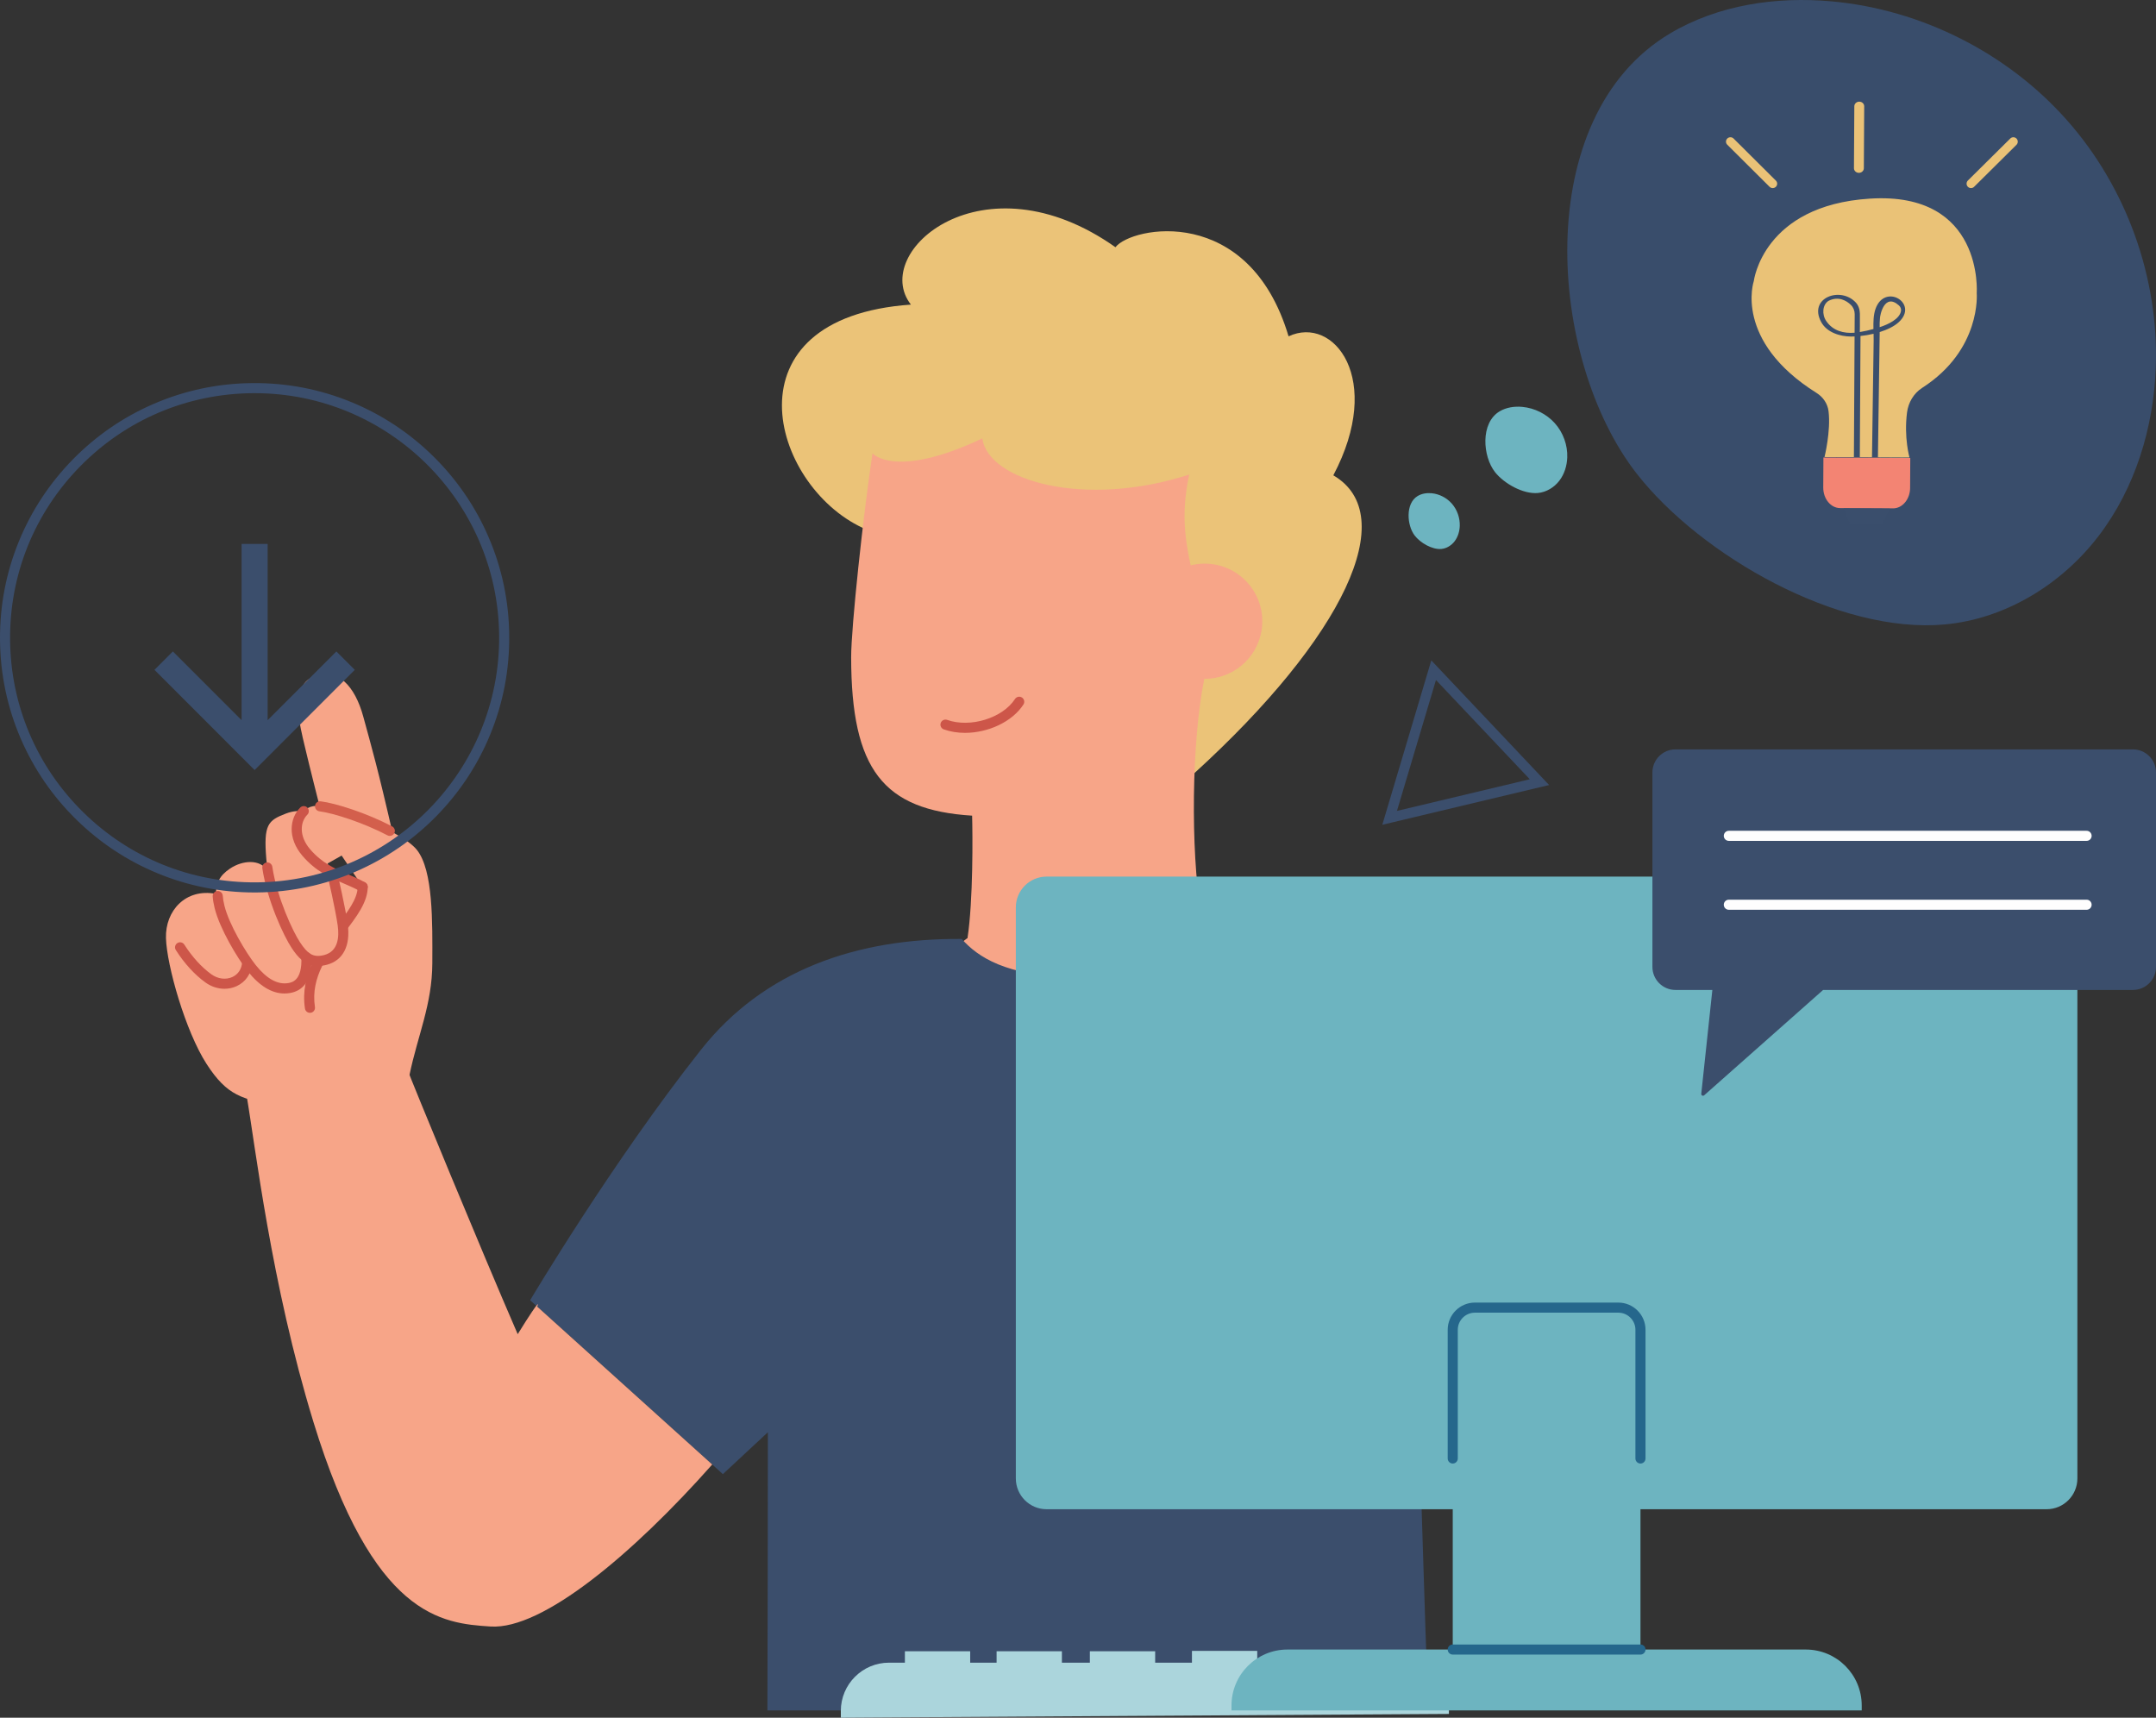 <?xml version="1.0" encoding="UTF-8"?>
<svg width="300px" height="239px" viewBox="0 0 300 239" version="1.1" xmlns="http://www.w3.org/2000/svg" xmlns:xlink="http://www.w3.org/1999/xlink">
    <rect x="0" y="0" width="300" height="239" fill="#333333" stroke="none"/>
    <title>171F6B27-E1DE-4696-8D4C-018139919DD0</title>
    <g id="Page-1" stroke="none" stroke-width="1" fill="none" fill-rule="evenodd">
        <g id="MDAA-All-Schema-DT" transform="translate(-775, -2244)">
            <g id="Group-77-Copy-2" transform="translate(775, 2244)">
                <g id="Group-59" transform="translate(0, 29)">
                    <path d="M197.097,74.723 L194.382,83.829 L212.865,79.425 L199.811,65.618 L197.097,74.723 Z M192.343,85.758 L199.16,62.886 L215.555,80.227 L192.343,85.758 Z" id="Fill-1" fill="#3B4E6C"></path>
                    <g id="Group-58">
                        <path d="M282.219,97.693 L254.514,97.693 C254.127,97.693 253.813,97.378 253.813,96.99 C253.813,96.603 254.127,96.289 254.514,96.289 L282.219,96.289 C282.606,96.289 282.921,96.603 282.921,96.99 C282.921,97.378 282.606,97.693 282.219,97.693" id="Fill-6" fill="#FEFEFE"></path>
                        <path d="M166.153,78.612 C187.057,59.585 194.976,42.65 185.526,37.137 C192.613,23.747 185.6,14.843 179.3,17.796 C173.788,-0.712 157.423,2.514 155.213,5.398 C136.787,-7.608 121.042,6.045 126.75,13.383 C100.67,15.208 107.209,38.478 120.044,44.449 L166.153,78.612 Z" id="Fill-10" fill="#EBC378"></path>
                        <path d="M167.086,97.937 C165.683,89.186 165.785,74.334 167.569,65.453 L167.569,65.453 C171.452,65.488 174.889,62.689 175.538,58.737 C176.256,54.369 173.297,50.246 168.931,49.528 C167.813,49.345 166.711,49.402 165.679,49.662 C164.742,45.362 164.446,41.891 165.476,37.027 C150.909,41.753 137.478,37.904 136.691,31.997 C124.547,37.739 121.401,34.081 121.401,34.081 C120.124,42.596 118.431,58.234 118.435,62.453 C118.452,78.078 122.894,83.715 135.267,84.489 C135.339,87.073 135.426,96.249 134.625,101.532 C134.625,101.532 131.997,102.974 133.366,105.788 C134.734,108.602 144.695,114.61 153.439,111.72 C162.183,108.83 167.086,97.937 167.086,97.937" id="Fill-12" fill="#F7A588"></path>
                        <path d="M134.277,72.969 C133.256,72.969 132.252,72.815 131.327,72.486 C130.961,72.356 130.77,71.955 130.9,71.59 C131.03,71.224 131.431,71.034 131.796,71.164 C135.007,72.304 139.504,70.92 141.231,68.26 C141.443,67.935 141.877,67.842 142.202,68.053 C142.527,68.264 142.619,68.699 142.409,69.024 C140.832,71.452 137.475,72.969 134.277,72.969" id="Fill-14" fill="#CD5649"></path>
                        <path d="M106.78,208.987 C106.817,196.663 106.844,184.223 106.847,170.281 L100.586,176.108 L73.767,151.912 C73.767,151.912 85.159,132.711 97.553,117.044 C106.279,106.012 119.147,101.532 133.82,101.643 C136.058,104.164 140.002,106.769 149.077,106.949 C156.267,107.092 163.552,105.722 168.289,100.813 C168.289,100.813 194.448,103.101 212.697,120.497 C222.264,129.618 216.581,152.242 216.581,152.242 L203.69,169.747 L197.266,165.123 C197.719,175.549 198.173,194.921 198.768,208.987 L106.78,208.987 Z" id="Fill-16" fill="#3B4E6C"></path>
                        <path d="M50.467,94.396 C47.86,92.936 45.132,92.545 42.619,89.622 C40.107,86.7 41.556,83.508 43.574,83.169 C45.593,82.829 55.72,86.395 58.002,89.244 C60.285,92.093 60.175,99.252 60.156,105.008 C60.137,110.763 58.124,115.041 56.982,120.561 C56.982,120.561 54.537,124.237 50.047,123.883 C45.558,123.528 41.414,125.671 38.122,122.849 C34.829,120.027 29.235,104.517 30.473,101.655 C31.71,98.794 47.536,90.041 47.536,90.041 L50.467,94.396 Z" id="Fill-18" fill="#F7A588"></path>
                        <path d="M37.278,92.199 C36.197,90.46 33.715,90.701 31.996,91.858 C30.629,92.778 29.944,93.882 30.065,95.676 C30.096,96.138 30.18,96.645 30.32,97.208 C31.005,99.954 33.296,104.165 34.709,105.94 C36.121,107.715 37.765,109.717 39.651,108.823 C41.903,107.756 43.079,105.192 42.634,104.187 L37.278,92.199 Z" id="Fill-20" fill="#F7A588"></path>
                        <path d="M30.035,95.368 C25.832,94.568 22.986,97.713 23.094,101.519 C23.2,105.323 25.806,114.49 28.744,119.037 C31.629,123.503 33.709,123.95 38.727,124.846 L30.035,95.368 Z" id="Fill-22" fill="#F7A588"></path>
                        <path d="M74.749,152.798 C74.749,152.798 75.669,150.793 72.037,156.634 C66.82,144.607 57.371,121.671 56.582,119.54 L34.297,123.338 C35.537,130.455 37.701,149.568 43.613,168.851 C51.949,196.034 61.463,196.873 68.267,197.31 C75.496,197.775 88.085,187.195 99.102,174.769 L74.749,152.798 Z" id="Fill-24" fill="#F7A588"></path>
                        <path d="M43.127,111.924 C42.786,111.924 42.487,111.675 42.435,111.328 C41.71,106.552 44.548,102.854 46.827,99.882 C48.403,97.828 49.765,96.053 49.765,94.397 C49.765,94.009 50.079,93.695 50.467,93.695 C50.854,93.695 51.168,94.009 51.168,94.397 C51.168,96.53 49.6,98.573 47.94,100.737 C45.713,103.641 43.187,106.932 43.822,111.117 C43.88,111.5 43.617,111.858 43.233,111.916 C43.198,111.921 43.162,111.924 43.127,111.924" id="Fill-26" fill="#CD5649"></path>
                        <path d="M54.675,87.113 C52.607,78.059 51.69,74.879 50.537,70.667 C49.407,66.534 46.985,63.719 43.605,65.146 C40.224,66.572 41.798,72.217 42.387,74.748 C43.009,77.427 44.555,83.5 44.555,83.5 L54.675,87.113 Z" id="Fill-28" fill="#F7A588"></path>
                        <path d="M42.379,83.859 C41.631,83.802 40.782,83.816 39.798,84.193 C37.303,85.148 36.651,85.693 37.058,90.535 C37.465,95.378 40.129,100.953 41.174,102.519 C42.218,104.084 43.237,105.119 45.329,104.549 C47.421,103.979 48.153,102.911 47.826,100.569 C47.498,98.228 46.293,92.785 46.293,92.785 L42.379,83.859 Z" id="Fill-30" fill="#F7A588"></path>
                        <path d="M44.25,105.408 C42.436,105.408 41.415,104.145 40.59,102.908 C39.501,101.276 37.185,96.345 36.502,91.806 C36.444,91.423 36.709,91.065 37.091,91.007 C37.475,90.949 37.832,91.213 37.89,91.597 C38.532,95.864 40.761,100.637 41.758,102.129 C42.777,103.657 43.544,104.308 45.145,103.872 C47.07,103.347 47.212,101.358 46.992,99.782 C46.673,97.5 45.62,92.99 45.61,92.945 C45.522,92.567 45.756,92.19 46.133,92.101 C46.511,92.013 46.888,92.247 46.976,92.625 C47.02,92.812 48.054,97.242 48.382,99.588 C48.797,102.562 47.752,104.617 45.514,105.226 C45.053,105.352 44.633,105.408 44.25,105.408" id="Fill-32" fill="#CD5649"></path>
                        <path d="M39.579,109.232 C37.824,109.232 36.113,108.198 34.483,106.149 C33.003,104.288 30.577,100.205 29.872,97.377 C29.721,96.772 29.631,96.232 29.597,95.724 C29.571,95.337 29.863,95.002 30.25,94.976 C30.636,94.95 30.971,95.242 30.997,95.629 C31.026,96.048 31.105,96.522 31.234,97.038 C31.881,99.638 34.216,103.559 35.581,105.275 C37.121,107.211 38.662,108.052 40.16,107.774 C40.632,107.686 42.069,107.421 41.932,104.216 C41.916,103.829 42.216,103.502 42.603,103.485 C42.991,103.467 43.318,103.769 43.335,104.157 C43.49,107.811 41.833,108.892 40.416,109.155 C40.136,109.206 39.857,109.232 39.579,109.232" id="Fill-34" fill="#CD5649"></path>
                        <path d="M54.241,87.309 C54.131,87.309 54.019,87.284 53.916,87.229 C50.583,85.478 46.406,84.131 44.446,83.886 C44.062,83.838 43.789,83.487 43.837,83.103 C43.885,82.718 44.236,82.445 44.62,82.494 C46.747,82.759 51.049,84.138 54.568,85.986 C54.911,86.166 55.043,86.591 54.863,86.934 C54.737,87.173 54.494,87.309 54.241,87.309" id="Fill-36" fill="#D35F4C"></path>
                        <path d="M50.466,95.098 C50.35,95.098 50.232,95.07 50.124,95.009 C49.375,94.59 48.622,94.264 47.823,93.92 C45.921,93.099 43.953,92.25 42.087,90.08 C39.954,87.598 40.315,84.823 41.774,83.363 C42.048,83.089 42.492,83.089 42.766,83.363 C43.041,83.637 43.041,84.081 42.766,84.355 C41.765,85.357 41.575,87.331 43.151,89.164 C44.806,91.089 46.542,91.838 48.38,92.631 C49.175,92.974 49.997,93.329 50.81,93.784 C51.148,93.973 51.268,94.402 51.079,94.74 C50.95,94.969 50.712,95.098 50.466,95.098" id="Fill-38" fill="#CD5649"></path>
                        <path d="M197.192,154.694 C196.818,154.694 196.508,154.399 196.491,154.023 C196.261,148.72 196.127,145.753 196.094,145.202 C196.071,144.815 196.366,144.483 196.753,144.459 C197.142,144.435 197.472,144.731 197.495,145.118 C197.529,145.676 197.663,148.652 197.893,153.961 C197.911,154.349 197.61,154.676 197.223,154.693 C197.213,154.694 197.202,154.694 197.192,154.694" id="Fill-40" fill="#BD2025"></path>
                        <path d="M31.238,108.577 C30.324,108.577 29.394,108.281 28.593,107.704 C27.081,106.616 25.653,105.054 24.464,103.186 C24.256,102.859 24.353,102.425 24.679,102.217 C25.006,102.009 25.44,102.106 25.648,102.432 C26.726,104.126 28.063,105.594 29.413,106.565 C30.318,107.217 31.444,107.356 32.351,106.931 C33.138,106.562 33.626,105.824 33.69,104.908 C33.717,104.522 34.053,104.23 34.438,104.257 C34.825,104.284 35.117,104.619 35.09,105.006 C34.989,106.445 34.208,107.61 32.947,108.202 C32.41,108.453 31.827,108.577 31.238,108.577" id="Fill-42" fill="#CD5649"></path>
                        <polygon id="Fill-44" fill="#ABD5DC" points="165.856 203.942 174.94 203.942 174.94 200.702 165.856 200.702"></polygon>
                        <polygon id="Fill-46" fill="#ABD5DC" points="179.447 203.942 188.532 203.942 188.532 200.702 179.447 200.702"></polygon>
                        <path d="M201.613,202.341 L123.709,202.341 C120.003,202.341 116.998,205.347 116.998,209.055 L116.998,210 L201.613,209.474 L201.613,202.341 Z" id="Fill-47" fill="#ABD5DC"></path>
                        <polygon id="Fill-48" fill="#ABD5DC" points="125.912 203.992 134.997 203.992 134.997 200.753 125.912 200.753"></polygon>
                        <polygon id="Fill-49" fill="#ABD5DC" points="138.674 203.992 147.759 203.992 147.759 200.753 138.674 200.753"></polygon>
                        <polygon id="Fill-50" fill="#ABD5DC" points="151.652 203.992 160.737 203.992 160.737 200.753 151.652 200.753"></polygon>
                        <path d="M145.635,180.992 C143.269,180.992 141.35,179.073 141.35,176.707 L141.35,97.254 C141.35,94.887 143.269,92.968 145.635,92.968 L284.776,92.968 C287.142,92.968 289.06,94.887 289.06,97.254 L289.06,176.707 C289.06,179.073 287.142,180.992 284.776,180.992 L145.635,180.992 Z" id="Fill-51" fill="#6DB4C0"></path>
                        <polygon id="Fill-52" fill="#6DB4C0" points="202.145 200.514 228.266 200.514 228.266 164.336 202.145 164.336"></polygon>
                        <path d="M259.052,208.987 L171.359,208.987 L171.359,208.298 C171.359,203.999 174.843,200.514 179.14,200.514 L251.27,200.514 C255.568,200.514 259.052,203.999 259.052,208.298 L259.052,208.987 Z" id="Fill-53" fill="#6DB4C0"></path>
                        <path d="M228.266,201.216 L202.145,201.216 C201.757,201.216 201.443,200.902 201.443,200.514 C201.443,200.127 201.757,199.813 202.145,199.813 L228.266,199.813 C228.653,199.813 228.968,200.127 228.968,200.514 C228.968,200.902 228.653,201.216 228.266,201.216" id="Fill-54" fill="#25678C"></path>
                        <path d="M228.266,174.634 C227.879,174.634 227.564,174.32 227.564,173.932 L227.564,156.024 C227.564,154.711 226.496,153.643 225.183,153.643 L205.227,153.643 C203.914,153.643 202.846,154.711 202.846,156.024 L202.846,173.932 C202.846,174.32 202.532,174.634 202.145,174.634 C201.757,174.634 201.443,174.32 201.443,173.932 L201.443,156.024 C201.443,153.937 203.141,152.24 205.227,152.24 L225.183,152.24 C227.27,152.24 228.968,153.937 228.968,156.024 L228.968,173.932 C228.968,174.32 228.653,174.634 228.266,174.634" id="Fill-55" fill="#25678C"></path>
                        <path d="M35.434,25.705 C35.334,25.705 35.233,25.705 35.133,25.706 C26.045,25.786 17.531,29.4 11.161,35.884 C4.79,42.368 1.326,50.945 1.405,60.036 C1.484,69.126 5.097,77.641 11.58,84.013 C18.062,90.385 26.636,93.852 35.726,93.771 C54.487,93.608 69.618,78.208 69.454,59.442 C69.291,40.777 54.058,25.705 35.434,25.705 M35.42,95.177 C30.749,95.177 26.211,94.28 21.924,92.51 C17.689,90.762 13.878,88.24 10.596,85.014 C7.314,81.789 4.727,78.021 2.906,73.817 C1.02,69.464 0.043,64.831 0.001,60.048 C-0.04,55.264 0.856,50.615 2.666,46.23 C4.413,41.995 6.934,38.183 10.16,34.9 C13.385,31.617 17.151,29.03 21.355,27.208 C25.707,25.322 30.338,24.344 35.121,24.303 C39.906,24.26 44.551,25.158 48.935,26.967 C53.17,28.715 56.981,31.237 60.262,34.463 C63.544,37.689 66.132,41.456 67.953,45.661 C69.839,50.014 70.816,54.647 70.857,59.43 C70.899,64.214 70.003,68.863 68.193,73.248 C66.445,77.483 63.924,81.295 60.699,84.577 C57.474,87.86 53.708,90.448 49.504,92.27 C45.152,94.156 40.521,95.133 35.738,95.175 C35.632,95.177 35.526,95.177 35.42,95.177" id="Fill-56" fill="#3B4E6C"></path>
                        <polygon id="Fill-57" fill="#3B4E6C" points="46.804 61.641 37.241 71.206 37.241 46.68 33.618 46.68 33.618 71.205 24.055 61.641 21.493 64.203 35.425 78.138 35.43 78.133 35.434 78.138 49.366 64.203"></polygon>
                        <path d="M300,78.479 L300,105.531 C300,107.304 298.564,108.741 296.791,108.741 L253.681,108.741 L237.131,123.398 C236.963,123.546 236.702,123.411 236.726,123.189 L238.268,108.741 L233.136,108.741 C231.364,108.741 229.928,107.304 229.928,105.531 L229.928,78.479 C229.928,76.706 231.364,75.269 233.136,75.269 L296.791,75.269 C298.564,75.269 300,76.706 300,78.479" id="Fill-2" fill="#3B4E6C"></path>
                        <path d="M290.342,87.998 L240.561,87.998 C240.173,87.998 239.859,87.684 239.859,87.296 C239.859,86.909 240.173,86.595 240.561,86.595 L290.342,86.595 C290.73,86.595 291.044,86.909 291.044,87.296 C291.044,87.684 290.73,87.998 290.342,87.998" id="Fill-4" fill="#FEFEFE"></path>
                        <path d="M290.342,97.585 L240.561,97.585 C240.173,97.585 239.859,97.271 239.859,96.883 C239.859,96.496 240.173,96.181 240.561,96.181 L290.342,96.181 C290.73,96.181 291.044,96.496 291.044,96.883 C291.044,97.271 290.73,97.585 290.342,97.585" id="Fill-4-Copy" fill="#FEFEFE"></path>
                    </g>
                </g>
                <g id="Group-118" transform="translate(248, 43.5) scale(-1, 1) translate(-248, -43.5) translate(196, 0)">
                    <g id="Group-112">
                        <path d="M45.104,0.192 C32.622,1.333 20.66,7.378 12.379,16.735 C4.097,26.091 -0.416,38.656 0.03,51.111 C0.332,59.516 2.9,67.948 8.031,74.634 C13.162,81.318 20.966,86.11 29.387,86.885 C44.189,88.247 63.33,77.297 72.225,65.942 C84.679,50.044 87.124,16.234 67.596,4.642 C60.922,0.681 52.844,-0.515 45.104,0.192 Z" id="Fill-63" fill="#394D6B"></path>
                        <path d="M91.322,57.227 C90.394,56.679 89.27,56.514 88.193,56.612 C86.456,56.769 84.793,57.605 83.64,58.898 C82.488,60.192 81.86,61.927 81.922,63.649 C81.964,64.811 82.321,65.977 83.035,66.9 C83.749,67.825 84.835,68.487 86.007,68.594 C88.066,68.782 90.729,67.268 91.966,65.699 C93.699,63.502 94.04,58.829 91.322,57.227" id="Fill-64" fill="#6DB4C0"></path>
                        <path d="M100.799,68.627 C99.714,68.729 98.673,69.27 97.953,70.107 C97.233,70.943 96.841,72.067 96.879,73.18 C96.906,73.933 97.129,74.686 97.575,75.284 C98.021,75.882 98.7,76.31 99.432,76.38 C100.72,76.502 102.384,75.522 103.157,74.507 C104.24,73.085 104.453,70.061 102.755,69.025 C102.174,68.67 101.471,68.564 100.799,68.627 Z" id="Fill-65" fill="#6DB4C0"></path>
                        <path d="M34.299,63.659 L46.127,63.595 C46.127,63.595 45.226,59.987 45.564,57.217 C45.691,56.17 46.324,55.244 47.216,54.685 C58.808,47.417 55.966,39.116 55.966,39.116 C55.966,39.116 54.705,28.577 39.804,27.636 C23.919,26.633 24.945,40.782 24.945,40.782 C24.945,40.782 24.263,48.661 32.532,53.964 C33.715,54.723 34.466,56.002 34.645,57.399 C35.092,60.907 34.299,63.659 34.299,63.659" id="Fill-66" fill="#EAC277"></path>
                    </g>
                    <g id="Group-115" transform="translate(19.233, 14.146)">
                        <path d="M26.654,30.52 C25.727,31.882 24.244,32.271 22.707,32.149 L22.693,29.562 C22.69,29.081 22.877,28.618 23.224,28.279 C23.843,27.673 24.946,27.032 26.317,27.705 C27.181,28.228 27.284,29.594 26.654,30.52 M19.217,31.376 C18.052,31.003 16.405,30.237 16.246,29.098 C16.207,28.821 16.33,28.535 16.542,28.346 C18.574,26.539 19.189,29.778 19.18,30.184 C19.223,30.576 19.222,30.977 19.217,31.376 M27.36,30.654 C29.176,27.286 24.655,25.644 22.533,27.955 C22.149,28.374 21.978,28.94 21.97,29.503 C21.955,30.5 21.978,32.054 21.978,32.054 C21.337,31.949 20.624,31.787 20.084,31.633 C20.105,30.67 20.089,29.675 19.801,28.848 C18.523,25.173 13.728,28.044 16.542,30.661 C17.202,31.273 18.169,31.73 19.214,32.058 C19.296,37.875 19.379,43.694 19.461,49.512 L20.286,49.507 C20.235,45.931 20.184,42.355 20.133,38.779 C20.107,36.923 20.081,35.068 20.054,33.213 C20.051,32.921 20.058,32.61 20.066,32.294 C20.683,32.44 21.298,32.544 21.885,32.604 L21.979,49.498 L22.803,49.494 L22.71,32.665 C22.877,32.672 23.048,32.681 23.203,32.68 C24.77,32.668 26.578,32.103 27.36,30.654" id="Fill-69" fill="#3A4E6C"></path>
                        <path d="M6.946,11.842 C7.185,11.6 7.182,11.211 6.941,10.971 L1.046,5.129 C0.805,4.89 0.417,4.892 0.178,5.134 C-0.061,5.376 -0.059,5.765 0.182,6.004 L6.077,11.847 C6.318,12.085 6.707,12.084 6.946,11.842" id="Fill-70" fill="#EAC277"></path>
                        <path d="M33.664,11.848 C33.42,11.611 33.418,11.225 33.659,10.985 L39.542,5.132 C39.783,4.893 40.175,4.89 40.419,5.128 C40.662,5.365 40.664,5.751 40.423,5.99 L34.54,11.843 C34.299,12.083 33.907,12.085 33.664,11.848" id="Fill-71" fill="#EAC277"></path>
                        <path d="M22.111,9.902 C22.491,9.901 22.796,9.613 22.795,9.26 L22.744,0.635 C22.742,0.282 22.433,-0.002 22.053,0 C21.673,0.002 21.368,0.289 21.37,0.642 L21.42,9.267 C21.422,9.62 21.731,9.904 22.111,9.902" id="Fill-72" fill="#EAC277"></path>
                    </g>
                    <path d="M46.278,63.659 L46.301,67.835 C46.31,69.401 45.256,70.687 43.96,70.693 L36.589,70.732 C35.293,70.739 34.224,69.464 34.215,67.899 L34.192,63.721 L46.278,63.659 Z" id="Fill-67" fill="#F38473"></path>
                    <polygon id="Fill-68" fill="#3A4E6C" points="43.452 70.732 42.63 72.828 38.053 72.854 37.041 70.768"></polygon>
                </g>
            </g>
        </g>
    </g>
</svg>